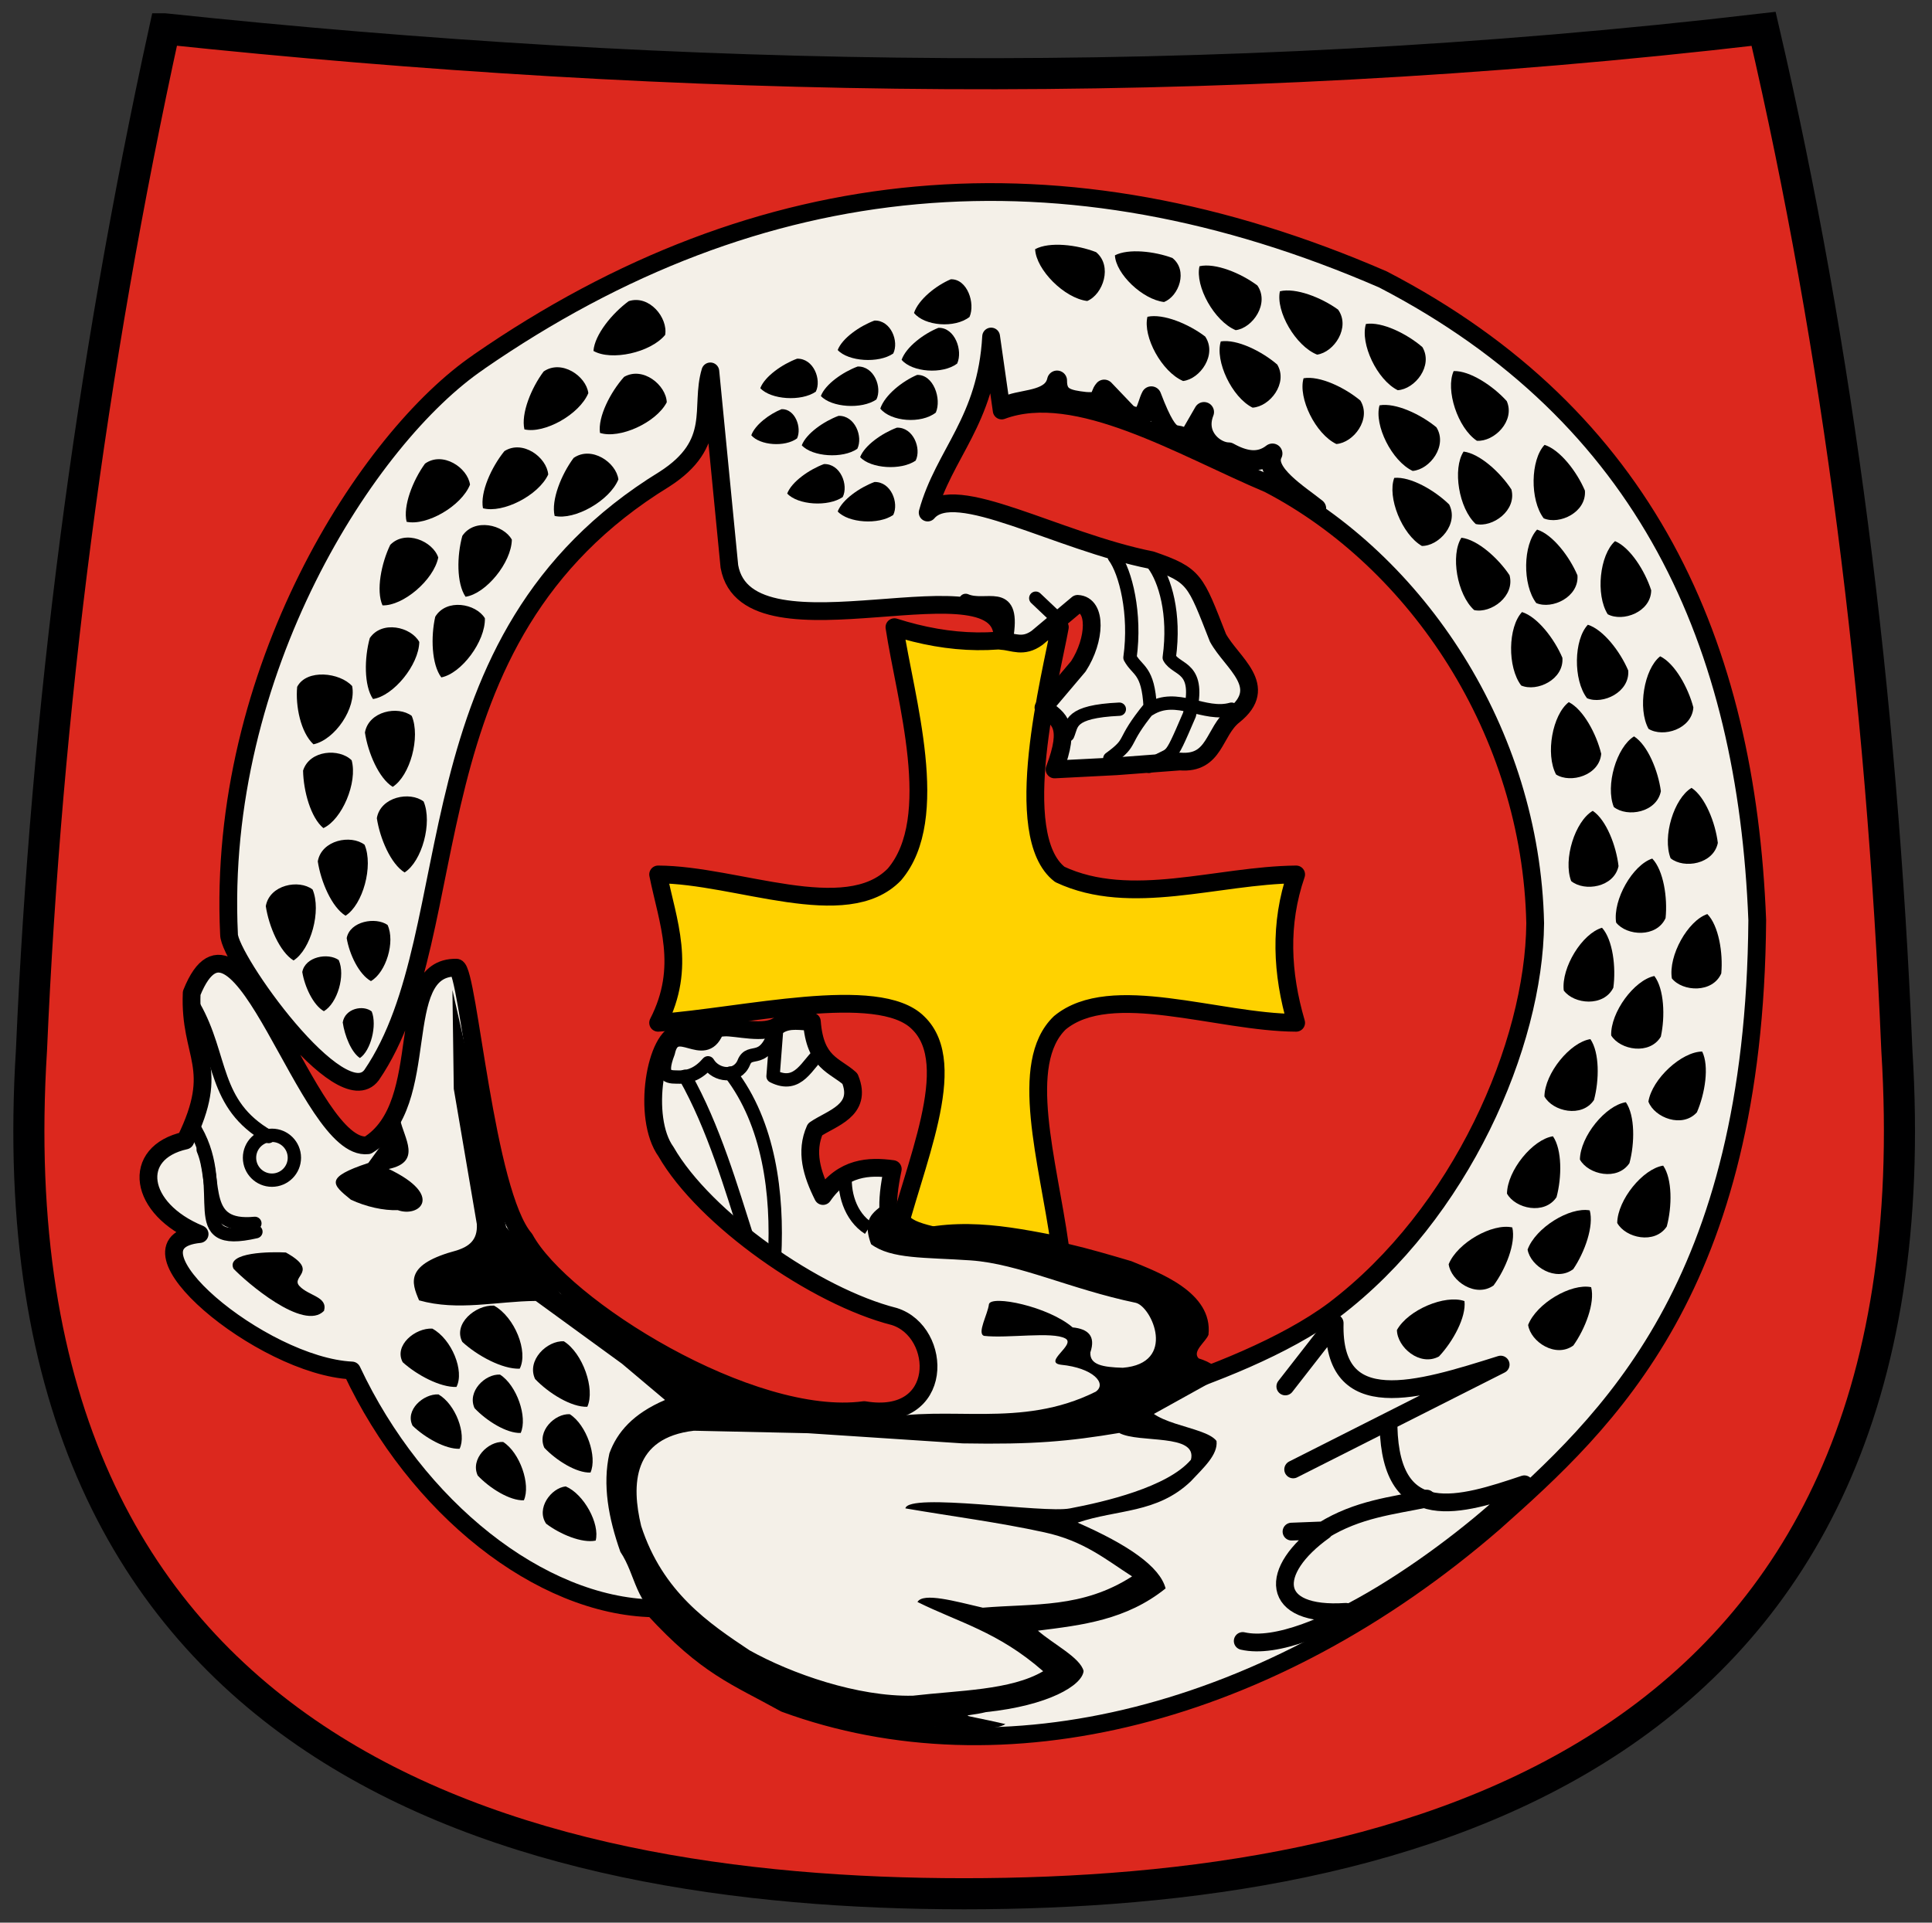 <!-- Created with Inkscape (http://www.inkscape.org/) -->
<svg xmlns:rdf="http://www.w3.org/1999/02/22-rdf-syntax-ns#" xmlns="http://www.w3.org/2000/svg" height="433" width="435" version="1.1" xmlns:cc="http://creativecommons.org/ns#" xmlns:dc="http://purl.org/dc/elements/1.1/">
 <rect width="100%" height="100%" fill="#333333" stroke="none"/>

 <g transform="translate(0,-619.362)">
  <g transform="translate(-2.914,3.5)">
   <path stroke-linejoin="miter" d="m40,622.36c115.14,12.138,234.1,14.746,360,0,16.859,72.551,26.609,149.37,30,230,10,160-110,190-210,190s-220-30-210-190c3.332-76.667,13.199-153.33,30-230z" stroke="#000001" stroke-linecap="butt" stroke-miterlimit="4" stroke-dasharray="none" stroke-width="7" fill="#dc281e"/>
   <path stroke-linejoin="round" d="m204.3,757.11c12.415,3.947,24.829,4.53,37.244,0-1.917,10.678-11.419,46.893,0,55.686,15.948,7.484,35.428,0.177,53.205,0-3.825,11.137-3.26,22.274,0,33.412-17.742-0.062-41.732-9.476-53.205,0-9.501,9.148-2.637,31.201,0,50.118-12.096-2.336-24.162-4.889-37.244,0,4.245-18.026,15.121-40.681,5.321-50.118-8.922-8.922-39.45-1.358-58.526,0,6.501-12.649,2.13-22.77,0-33.412,17.735,0.069,42.311,11.257,53.205,0,10.82-12.703,2.422-39.613,0-55.686z" stroke="#000" stroke-linecap="round" stroke-miterlimit="4" stroke-dasharray="none" stroke-width="4" fill="#ffd200"/>
   <path stroke-linejoin="round" d="m110.71,697.36c63.557-43.935,131.44-49.875,203.57-18.571,59.454,30.848,81.855,82.075,84.286,144.29-0.613,82.587-33.592,112.88-59.286,135.71-50.298,43.602-110.8,58.634-159.64,40.714-11.07-6.16-17.45-8.13-29.64-21.42-25.48-0.53-53.317-22.59-67.857-53.57-20.395-0.97-53.461-28.82-34.286-30.72-13.836-5.674-15.597-18.318-3.214-21.071,8.164-16.626,0.833-18.929,1.429-33.214,10.693-26.635,26.048,35.9,39.643,34.286,15.121-9.176,5.171-40.295,20-40,2.675,0.72,6.412,50.774,15.357,61.071,8.333,15.353,50.952,42.013,76.429,38.571,18.283,3.041,17.726-17.613,6.786-21.071-17.799-4.505-42.757-22.03-51.429-37.143-5.528-7.687-2.331-26.403,3.214-26.786,3.965,1.014,5.453-0.91,9.891-1.17,2.798-0.164,8.985,1.706,12.149-0.433,2.499-1.69,5.468-0.778,7.603-0.897,0.704,9.389,5.162,9.78,8.571,12.857,2.954,7.211-4.183,8.885-7.857,11.429-2.22,5-0.718,10,1.786,15,4.486-6.536,10.374-6.805,15.714-6.071-3.435,16.09,2.345,16.513,8.214,16.786,16.327,1.481,32.346,2.038,51.429,11.786,7.907,5.906,4.849,14.346-1.429,22.143,13.256-4.138,30.147-10.794,41.071-18.929,28.657-21.7,45.126-59.874,45.357-87.143-0.923-43.189-26.617-81.552-60-98.929-19.567-8.268-43.276-22.798-60.121-16.548l-2.379-16.666c-1.043,19.057-10.627,26.339-14.286,39.643,6.137-7.24,28.929,6.429,50.357,10.714,9.864,3.401,9.861,4.415,15,17.5,3.11,5.686,11.793,10.943,3.571,17.5-4.579,3.622-4.142,11.013-12.143,10.357l-14.286,1.071-13.929,0.714c3.752-9.942,1.093-11.331-2.5-13.929l7.857-9.286c3.886-5.978,4.197-13.879-0.166-14.077l-9.12,7.648c-3.181,2.305-5.345,0.87-7.857,0.714,1.988-19.882-57.349,5.942-61.429-16.786l-4.286-43.929c-2.432,8.095,2.264,16.19-10.357,24.286-58.937,36.15-43.6,101.51-65.9,134.17-6.884,9.32-32.213-26.37-32.116-31.68-2.854-59.19,31.279-111.97,56.246-128.91z" stroke="#000" stroke-linecap="round" stroke-miterlimit="4" stroke-dasharray="none" stroke-width="4" fill="#f4f0e8"/>
   <path fill="#000" d="m85,806.11c-3.083-2.351-9.694-1.075-10.536,3.75,0.69,4.564,3.134,10.304,6.25,12.232,3.901-2.48,6.309-11.18,4.286-15.98z"/>
   <path fill="#000" d="m98.295,796.37c-3.083-2.351-9.694-1.075-10.536,3.75,0.69,4.564,3.134,10.304,6.25,12.232,3.901-2.48,6.308-11.186,4.286-15.982z"/>
   <path fill="#000" d="m95.616,777.09c-3.083-2.351-9.694-1.075-10.536,3.75,0.69,4.564,3.134,10.304,6.25,12.232,3.901-2.48,6.308-11.186,4.286-15.982z"/>
   <path fill="#000" d="m112.09,755.1c-2.015-3.312-8.636-4.532-11.178-0.345-1.02,4.502-0.834,10.737,1.365,13.668,4.536-0.889,9.949-8.119,9.813-13.323z"/>
   <path fill="#000" d="m97.32,760.44c-1.858-3.403-8.416-4.93-11.15-0.866-1.229,4.45-1.334,10.687,0.726,13.717,4.573-0.676,10.317-7.646,10.424-12.851z"/>
   <path fill="#000" d="m82.202,770.38c-2.746-3.063-10.241-3.931-12.38,0.165-0.412,4.329,0.78,10.255,3.67,12.947,4.861-1.046,9.685-8.166,8.71-13.112z"/>
   <path fill="#000" d="m82.092,787.09c-2.744-2.739-9.466-2.35-10.94,2.321,0.079,4.615,1.741,10.628,4.574,12.953,4.195-1.941,7.735-10.251,6.366-15.273z"/>
   <path fill="#000" d="m73.295,816.19c-3.083-2.351-9.694-1.075-10.536,3.75,0.69,4.564,3.134,10.304,6.25,12.232,3.901-2.48,6.308-11.186,4.286-15.982z"/>
   <path fill="#000" d="m90.173,824.17c-2.692-1.861-8.465-0.851-9.2,2.968,0.602,3.613,2.737,8.155,5.458,9.681,3.406-1.963,5.509-8.853,3.742-12.65z"/>
   <path fill="#000" d="m86.609,843.66c-1.91-1.542-6.007-0.705-6.529,2.46,0.428,2.994,1.942,6.759,3.873,8.024,2.417-1.627,3.909-7.337,2.656-10.483z"/>
   <path fill="#000" d="m79.171,832.07c-2.399-1.696-7.543-0.775-8.198,2.705,0.537,3.293,2.439,7.434,4.863,8.825,3.035-1.789,4.909-8.07,3.335-11.53z"/>
   <path fill="#000" d="m101.59,741.42c-1.219-3.68-7.398-6.356-10.815-2.847-2.005,4.158-3.224,10.276-1.74,13.626,4.62,0.153,11.519-5.677,12.554-10.779z"/>
   <path fill="#000" d="m118.16,737.41c-1.858-3.403-8.416-4.93-11.15-0.866-1.229,4.45-1.334,10.687,0.726,13.717,4.573-0.676,10.317-7.646,10.424-12.851z"/>
   <path fill="#000" d="m142.15,723.83c-0.506-3.844-6.071-7.633-10.087-4.83-2.751,3.707-5.099,9.486-4.271,13.056,4.509,1.019,12.381-3.41,14.357-8.226z"/>
   <path fill="#000" d="m126.35,722.72c-0.34-3.862-5.739-7.886-9.87-5.257-2.907,3.586-5.5,9.259-4.826,12.861,4.461,1.211,12.516-2.877,14.696-7.604z"/>
   <path fill="#000" d="m108.74,725.01c-0.543-3.839-6.145-7.574-10.133-4.731-2.715,3.733-5.006,9.536-4.143,13.097,4.519,0.974,12.347-3.531,14.276-8.366z"/>
   <path fill="#000" d="m153.04,706.46c-0.157-3.874-5.359-8.149-9.611-5.719-3.074,3.444-5.933,8.988-5.429,12.618,4.399,1.421,12.638-2.281,15.04-6.899z"/>
   <path fill="#000" d="m152.68,691.28c0.653-3.822-3.544-9.087-8.208-7.595-3.724,2.728-7.675,7.555-7.939,11.21,4.006,2.306,12.836,0.402,16.147-3.615z"/>
   <path fill="#000" d="m135.38,704.4c-0.489-3.846-6.039-7.659-10.066-4.872-2.767,3.695-5.139,9.464-4.326,13.037,4.505,1.038,12.395-3.358,14.392-8.165z"/>
   <path fill="#000" d="m247.71,683.65c3.573-1.505,5.754-7.875,1.988-11.005-4.303-1.672-10.498-2.406-13.72-0.663,0.211,4.618,6.566,11.037,11.733,11.668z"/>
   <path fill="#000" d="m265.01,683.88c3.37-1.356,5.427-7.098,1.874-9.919-4.058-1.507-9.9-2.169-12.94-0.597,0.199,4.162,6.192,9.948,11.065,10.517z"/>
   <path fill="#000" d="m281.14,690.22c3.846-0.486,7.664-6.032,4.88-10.062-3.693-2.77-9.46-5.147-13.034-4.336-1.041,4.504,3.348,12.398,8.153,14.399z"/>
   <path fill="#000" d="m299.47,695.73c3.838-0.547,7.568-6.152,4.721-10.138-3.736-2.711-9.54-4.997-13.101-4.13-0.97,4.52,3.543,12.344,8.38,14.268z"/>
   <path fill="#000" d="m317.62,703.74c3.871-0.225,8.055-5.5,5.55-9.709-3.497-3.013-9.091-5.775-12.711-5.208-1.344,4.423,2.501,12.596,7.161,14.917z"/>
   <path fill="#000" d="m269.3,701.67c3.85-0.454,7.714-5.969,4.964-10.021-3.67-2.8-9.417-5.225-12.998-4.444-1.079,4.495,3.245,12.425,8.034,14.466z"/>
   <path fill="#000" d="m284.94,707.67c3.871-0.225,8.055-5.5,5.55-9.709-3.497-3.013-9.091-5.775-12.711-5.208-1.344,4.423,2.501,12.596,7.161,14.917z"/>
   <path fill="#000" d="m303.8,715.86c3.867-0.282,7.972-5.619,5.405-9.79-3.541-2.961-9.175-5.639-12.787-5.019-1.278,4.442,2.688,12.557,7.382,14.809z"/>
   <path fill="#000" d="m320.98,721.92c3.865-0.302,7.942-5.661,5.354-9.819-3.557-2.942-9.205-5.591-12.813-4.952-1.254,4.449,2.754,12.543,7.459,14.77z"/>
   <path fill="#000" d="m335.44,715.13c3.868,0.264,8.683-4.442,6.728-8.933-3.09-3.43-8.291-6.874-11.954-6.767-1.89,4.219,0.895,12.811,5.225,15.7z"/>
   <path fill="#000" d="m323.06,738.82c3.877,0.015,8.38-4.99,6.141-9.346-3.304-3.224-8.715-6.327-12.364-5.986-1.615,4.331,1.716,12.727,6.223,15.332z"/>
   <path fill="#000" d="m335.19,733.88c3.781,0.858,9.264-3.05,8.025-7.788-2.524-3.865-7.132-8.07-10.767-8.53-2.518,3.877-1.091,12.796,2.741,16.318z"/>
   <path fill="#000" d="m350.49,732.6c3.57,1.513,9.658-1.364,9.276-6.247-1.801-4.25-5.593-9.204-9.09-10.299-3.163,3.371-3.335,12.401-0.186,16.546z"/>
   <path fill="#000" d="m364.9,754.2c3.422,1.822,9.74-0.506,9.791-5.403-1.419-4.393-4.758-9.662-8.145-11.061-3.449,3.078-4.418,12.058-1.647,16.465z"/>
   <path fill="#000" d="m348.81,751.68c3.57,1.513,9.658-1.364,9.276-6.247-1.801-4.25-5.593-9.204-9.09-10.299-3.163,3.371-3.335,12.401-0.186,16.546z"/>
   <path fill="#000" d="m334.83,753.26c3.788,0.828,9.24-3.124,7.963-7.852-2.555-3.845-7.196-8.013-10.835-8.444-2.487,3.897-0.989,12.804,2.872,16.296z"/>
   <path fill="#000" d="m345.42,770.25c3.57,1.513,9.658-1.364,9.276-6.247-1.801-4.25-5.593-9.204-9.09-10.299-3.163,3.371-3.335,12.401-0.186,16.546z"/>
   <path fill="#000" d="m360.24,773.11c3.57,1.513,9.658-1.364,9.276-6.247-1.801-4.25-5.593-9.204-9.09-10.299-3.163,3.371-3.335,12.401-0.186,16.546z"/>
   <path fill="#000" d="m374.09,780.01c3.308,2.021,9.753,0.071,10.094-4.815-1.156-4.469-4.178-9.926-7.476-11.524-3.625,2.869-5.123,11.776-2.617,16.338z"/>
   <path fill="#000" d="m366.27,797.61c3.042,2.404,9.674,1.242,10.599-3.567-0.611-4.576-2.956-10.356-6.038-12.338-3.943,2.413-6.501,11.075-4.561,15.906z"/>
   <path fill="#000" d="m353.27,790.29c3.278,2.071,9.751,0.217,10.165-4.663-1.089-4.486-4.029-9.988-7.303-11.634-3.667,2.814-5.299,11.698-2.862,16.297z"/>
   <path fill="#000" d="m379.06,809.16c3.018,2.433,9.662,1.336,10.633-3.465-0.567-4.581-2.855-10.384-5.918-12.396-3.966,2.374-6.608,11.012-4.715,15.861z"/>
   <path fill="#000" d="m356.67,814.29c2.996,2.461,9.649,1.425,10.665-3.366-0.524-4.586-2.759-10.41-5.803-12.45-3.988,2.337-6.709,10.95-4.861,15.817z"/>
   <path fill="#000" d="m379.34,836.21c2.429,3.022,9.154,3.367,11.127-1.115,0.424-4.597-0.573-10.755-3.135-13.374-4.382,1.473-8.806,9.347-7.992,14.489z"/>
   <path fill="#000" d="m366.79,823.63c2.398,3.046,9.119,3.46,11.138-1.002,0.471-4.592-0.463-10.76-2.999-13.405-4.396,1.428-8.901,9.257-8.139,14.407z"/>
   <path fill="#000" d="m355,838.93c2.295,3.125,8.998,3.764,11.166-0.627,0.625-4.574-0.102-10.769-2.548-13.498-4.442,1.28-9.206,8.953-8.618,14.125z"/>
   <path fill="#000" d="m365.68,849.06c2.037,3.299,8.667,4.473,11.18,0.27,0.99-4.509,0.761-10.743-1.458-13.659-4.53,0.92-9.894,8.187-9.722,13.389z"/>
   <path fill="#000" d="m374.06,863.96c1.367,3.628,7.648,6.053,10.921,2.409,1.836-4.235,2.808-10.397,1.189-13.685-4.622,0.034-11.281,6.137-12.11,11.276z"/>
   <path fill="#000" d="m350.65,862.8c1.878,3.392,8.444,4.881,11.154,0.801,1.203-4.457,1.272-10.694-0.806-13.713-4.569,0.703-10.273,7.706-10.349,12.911z"/>
   <path fill="#000" d="m358.64,877.01c1.878,3.392,8.444,4.881,11.154,0.801,1.203-4.457,1.272-10.694-0.806-13.713-4.569,0.703-10.273,7.706-10.349,12.911z"/>
   <path fill="#000" d="m367.04,891.29c1.878,3.392,8.444,4.881,11.154,0.801,1.203-4.457,1.272-10.694-0.806-13.713-4.569,0.703-10.273,7.706-10.349,12.911z"/>
   <path fill="#000" d="m346.86,897.29c0.671,3.819,6.394,7.365,10.285,4.391,2.589-3.822,4.686-9.697,3.704-13.227-4.549-0.824-12.223,3.94-13.99,8.837z"/>
   <path fill="#000" d="m342.22,884.68c1.878,3.392,8.444,4.881,11.154,0.801,1.203-4.457,1.272-10.694-0.806-13.713-4.569,0.703-10.273,7.706-10.349,12.911z"/>
   <path fill="#000" d="m329.09,900.58c0.521,3.842,6.101,7.609,10.106,4.789,2.736-3.718,5.061-9.506,4.219-13.072-4.513-1.001-12.367,3.459-14.324,8.283z"/>
   <path fill="#000" d="m346.98,914.26c0.581,3.833,6.221,7.512,10.18,4.629,2.677-3.76,4.911-9.585,4.012-13.137-4.528-0.929-12.311,3.654-14.192,8.508z"/>
   <path fill="#000" d="m317.44,915.4c0.059,3.877,5.151,8.283,9.463,5.96,3.16-3.365,6.159-8.835,5.747-12.476-4.362-1.532-12.691,1.96-15.21,6.516z"/>
   <path fill="#000" d="m130.29,950.62c-3.328,0.362-6.732,4.978-4.412,8.4,3.13,2.374,8.056,4.444,11.155,3.806,0.989-3.774-2.638-10.465-6.743-12.206z"/>
   <path fill="#000" d="m116.2,940.61c-3.342-0.185-7.453,3.815-5.722,7.569,2.701,2.852,7.225,5.697,10.386,5.573,1.59-3.563-0.898-10.755-4.664-13.142z"/>
   <path fill="#000" d="m101.64,929.9c-3.405-0.173-7.593,3.556-5.829,7.055,2.752,2.659,7.361,5.31,10.581,5.194,1.62-3.321-0.915-10.025-4.752-12.25z"/>
   <path fill="#000" d="m100.25,915.08c-3.895-0.185-8.686,3.815-6.668,7.569,3.148,2.852,8.42,5.697,12.104,5.573,1.853-3.563-1.046-10.755-5.436-13.142z"/>
   <path fill="#000" d="m114.13,909.9c-4.157-0.201-9.27,4.125-7.117,8.186,3.359,3.085,8.986,6.161,12.918,6.027,1.978-3.853-1.117-11.632-5.801-14.213z"/>
   <path fill="#000" d="m129.87,917.94c-3.784-0.208-8.439,4.281-6.479,8.495,3.058,3.201,8.181,6.393,11.76,6.254,1.801-3.998-1.017-12.07-5.281-14.748z"/>
   <path fill="#000" d="m115.49,925.44c-3.342-0.185-7.453,3.815-5.722,7.569,2.701,2.852,7.225,5.697,10.386,5.573,1.59-3.563-0.898-10.755-4.664-13.142z"/>
   <path fill="#000" d="m131.2,934.36c-3.342-0.185-7.453,3.815-5.722,7.569,2.701,2.852,7.225,5.697,10.386,5.573,1.59-3.563-0.898-10.755-4.664-13.142z"/>
   <path fill="#000" d="m67.275,897.94c-3.342-0.185-13.524-0.114-11.793,3.641,2.701,2.852,15.796,14.268,20.386,9.501,0.896-3.219-3.41-3.303-5.535-5.589-2.067-2.224,4.615-3.295-3.058-7.553z"/>
   <path fill="#000" d="m92.989,867.94-7.151,9.844c-9.992,3.302-8.14,4.836-3.927,8.261,3.415,1.602,7.403,2.483,10.564,2.358,4.813,1.747,10.568-3.258-2.027-9.271,7.525-1.622,3.434-6.913,2.541-11.193z"/>
   <path fill="#000" d="m104.78,838.83,0.304,22.255,5.189,30.455c0.222,3.69-1.874,5.062-4.482,5.923-11.763,3.137-10.257,7.19-8.519,11.258,8.757,2.476,17.514,0.197,26.271,0.132l19.415,14.138,9.688,8.166c-7.203,3.084-10.791,7.266-12.521,12.013-1.589,7.131-0.212,14.591,2.47,22.196,3.535,5.243,3.367,12.085,9.916,15.175,5.984,7.755,16.352,12.33,25.158,16.793l22.961,6.691c9.553,0.042,25.13,2.493,28.659,0.125-11.575-2.658-9.556-1.431-4.387-2.694,14.085-1.476,21.67-6.014,21.989-9.255-0.747-3.029-6.837-6.058-10.281-9.087,9.915-1.246,19.882-2.385,28.743-9.514-1.281-4.939-8.534-9.879-19.806-14.818,8.899-3.033,17.835-2.015,25.464-9.283,2.899-3.095,6.162-6.011,5.808-9.106-2.667-3.575-16.679-3.558-16.281-9.978l-5.584,8.196c4.443,2.341,17.576,0.021,16.109,6-5.28,6.195-19.528,9.507-27.265,10.968-5.863,1.163-36.302-3.648-37.032-0.008,10.421,1.795,20.843,3.113,31.264,5.387,8.987,1.941,13.932,6.193,19.776,9.93-11.213,7.215-21.952,6.072-33.611,7.049-6.345-1.476-13.404-3.473-14.715-1.288,9.322,4.63,18.128,6.676,28.309,15.599-7.308,4.307-18.934,4.296-29.336,5.51-12.444,0.268-27.366-4.959-36.796-10.233-9.078-6.063-19.535-13.039-24.382-27.992-2.241-9.328-1.883-19.849,11.879-21.451l25.662,0.56,34.845,2.292c15.844,0.285,23.831-0.443,35.383-2.372l22.389-12.427c0.116-2.281-1.92-3.486-4.643-4.348-1.532-1.595,1.629-3.725,2.219-5.319,1.05-9.636-11.357-14.085-17.376-16.575-9.091-2.679-19.49-5.777-28.333-5.916-7.931-0.16-18.128-1.804-20.773-3.501-3.237-2.296-4.53-1.83-4.621-5.656-1.791,3.596-7.744,3.41-4.862,11.255,4.575,3.399,11.99,2.927,22.458,3.647,10.889,0.778,22.417,6.491,37.134,9.55,3.618,0.86,9.341,13.636-2.922,14.63-4.511-0.136-7.46-0.647-7.302-3.46,1.244-3.678-0.478-5.281-3.99-5.631-5.495-4.737-18.338-7.351-18.846-5.223-0.25,2.256-2.761,6.594-1.094,7.13,5.322,0.61,15.369-1.039,18.307,0.594,2.45,1.362-5.178,5.394-0.948,5.913,7.109,0.702,10.408,4.188,7.793,6.058-17.008,8.502-33.303,2.814-48.525,6.165l-21.877-2.316-22.3-8.421-27.847-17.562-12.207-14.94z"/>
   <path stroke-linejoin="round" d="m167.32,857.54c8.778,11.36,10.746,27.203,10,41.429" stroke="#000" stroke-linecap="round" stroke-miterlimit="4" stroke-dasharray="none" stroke-width="3" fill="none"/>
   <path fill="#000" d="m221.21,687.24c1.337-3.09-0.51-8.6-4.224-8.48-3.312,1.404-7.263,4.537-8.28,7.58,2.379,2.947,9.2,3.5,12.505,0.899z"/>
   <path fill="#000" d="m218.42,697.75c1.337-2.936-0.51-8.172-4.224-8.057-3.312,1.334-7.263,4.311-8.28,7.203,2.379,2.8,9.2,3.326,12.505,0.854z"/>
   <path fill="#000" d="m213.62,708.78c1.337-3.09-0.51-8.6-4.224-8.48-3.312,1.404-7.263,4.537-8.28,7.58,2.379,2.947,9.2,3.5,12.505,0.899z"/>
   <path fill="#000" d="m209.08,719.6c1.337-2.705-0.51-7.53-4.224-7.424-3.312,1.229-7.263,3.972-8.28,6.637,2.379,2.58,9.2,3.065,12.505,0.787z"/>
   <path fill="#000" d="m204.03,731.84c1.337-2.705-0.51-7.53-4.224-7.424-3.312,1.229-7.263,3.972-8.28,6.637,2.379,2.58,9.2,3.065,12.505,0.787z"/>
   <path fill="#000" d="m192.66,727.8c1.337-2.705-0.51-7.53-4.224-7.424-3.312,1.229-7.263,3.972-8.28,6.637,2.379,2.58,9.2,3.065,12.505,0.787z"/>
   <path fill="#000" d="m195.94,716.94c1.337-2.705-0.51-7.53-4.224-7.424-3.312,1.229-7.263,3.972-8.28,6.637,2.379,2.58,9.2,3.065,12.505,0.787z"/>
   <path fill="#000" d="m200.24,705.83c1.337-2.705-0.51-7.53-4.224-7.424-3.312,1.229-7.263,3.972-8.28,6.637,2.379,2.58,9.2,3.065,12.505,0.787z"/>
   <path fill="#000" d="m204.03,695.48c1.337-2.705-0.51-7.53-4.224-7.424-3.312,1.229-7.263,3.972-8.28,6.637,2.379,2.58,9.2,3.065,12.505,0.787z"/>
   <path fill="#000" d="m186.6,704.07c1.337-2.705-0.51-7.53-4.224-7.424-3.312,1.229-7.263,3.972-8.28,6.637,2.379,2.58,9.2,3.065,12.505,0.787z"/>
   <path fill="#000" d="m182.38,714.59c1.102-2.397-0.421-6.674-3.482-6.58-2.73,1.089-5.987,3.521-6.826,5.882,1.961,2.287,7.584,2.716,10.308,0.698z"/>
   <path stroke-linejoin="round" d="m292.31,928.11,11.112-14.268c-0.561,21.203,18.648,15.253,37.376,9.344l-46.72,23.612" stroke="#000" stroke-linecap="round" stroke-miterlimit="4" stroke-dasharray="none" stroke-width="4" fill="none"/>
   <path stroke-linejoin="round" d="m315.55,937.2c0.569,22.722,16.242,17.763,30.583,12.942-15.123,15.144-48.453,38.724-63.413,35.293" stroke="#000" stroke-linecap="round" stroke-miterlimit="4" stroke-dasharray="none" stroke-width="4" fill="none"/>
   <path stroke-linejoin="round" d="m305.95,978.87c-17.275,1.17-17.5-9.284-4.908-18.277l-7.34,0.207,7.159-0.279c7.757-4.793,15.514-5.547,23.271-7.158" stroke="#000" stroke-linecap="round" stroke-miterlimit="4" stroke-dasharray="none" stroke-width="4" fill="none"/>
   <path stroke-linejoin="round" d="m46.964,870.4c7.885,13.86-3.004,26.667,13.571,22.857" stroke="#000" stroke-linecap="round" stroke-miterlimit="4" stroke-dasharray="none" stroke-width="3" fill="none"/>
   <path stroke-linejoin="round" d="m261.76,775.58c6.145-3.829,12.29,1.75,18.435,0" stroke="#000" stroke-linecap="round" stroke-miterlimit="4" stroke-dasharray="none" stroke-width="3" fill="none"/>
   <path stroke-linejoin="round" d="m187.86,852.72c-3.245,2.682-5.056,8.471-10.893,5.536l0.893-11.607c-2.679,9.815-6.071,4.839-7.5,8.571-1.474,3.496-6.232,3.031-8.036-0-2.083,2.419-4.167,3.167-6.25,3.214-2.265-0.061-5.01,0.5-2.679-5.536,1.488-7.135,7.976,2.281,10.893-4.643" stroke="#000" stroke-linecap="round" stroke-miterlimit="4" stroke-dasharray="none" stroke-width="3" fill="none"/>
   <path stroke-linejoin="round" d="m157.14,858.26c6.456,11.36,10.568,25.596,13.929,36.071" stroke="#000" stroke-linecap="round" stroke-miterlimit="4" stroke-dasharray="none" stroke-width="3" fill="none"/>
   <path stroke-linejoin="round" d="m46.607,842.54c6.456,11.36,4.139,22.024,16.786,29.286" stroke="#000" stroke-linecap="round" stroke-miterlimit="4" stroke-dasharray="none" stroke-width="3" fill="none"/>
   <path stroke-linejoin="round" d="m48.656,874.77c3.116,7.385-0.666,17.809,11.645,16.612" stroke="#000" stroke-linecap="round" stroke-miterlimit="4" stroke-dasharray="none" stroke-width="3" fill="none"/>
   <path stroke-linejoin="round" d="m69.953,877.61c0,2.789-2.261,5.051-5.051,5.051s-5.051-2.261-5.051-5.051,2.261-5.051,5.051-5.051,5.051,2.261,5.051,5.051z" transform="translate(-0.758,-1.01)" stroke="#000" stroke-linecap="round" stroke-miterlimit="4" stroke-dasharray="none" stroke-width="3" fill="none"/>
   <path stroke-linejoin="round" d="m230.57,706.89c3.555-1.155,9.361-0.951,10.343-5.323-0.045,3.821,2.333,4.361,6.325,4.818,4.264,0.353,3.017-1.338,4.293-2.778l5.303,5.556c4.282,2.173,4.135-1.855,5.303-4.041,4.762,12.507,5.318,6.841,8.081,10.102l3.788-6.566c-2.163,5.469,2.55,9.106,5.556,9.091,3.373,1.884,6.777,2.658,9.849,0.253-2.188,4.293,6.093,9.344,9.849,12.374" stroke="#000" stroke-linecap="round" stroke-miterlimit="4" stroke-dasharray="none" stroke-width="4.5" fill="none"/>
   <path stroke-linejoin="round" d="m253.8,741.24c2.53,3.416,4.912,12.803,3.535,22.728,1.655,3.077,4.098,2.605,4.546,11.112-6.884,8.399-3.495,7.535-9.091,11.617" stroke="#000" stroke-linecap="round" stroke-miterlimit="4" stroke-dasharray="none" stroke-width="3" fill="none"/>
   <path stroke-linejoin="round" d="m262.64,743c2.53,3.416,4.912,11.035,3.535,20.961,1.671,3.064,7.28,1.827,4.546,12.879-5.112,11.944-3.449,7.628-9.091,11.617" stroke="#000" stroke-linecap="round" stroke-miterlimit="4" stroke-dasharray="none" stroke-width="3" fill="none"/>
   <path stroke-linejoin="round" d="m236.12,750.58,4.798,4.546" stroke="#000" stroke-linecap="round" stroke-miterlimit="4" stroke-dasharray="none" stroke-width="3" fill="none"/>
   <path stroke-linejoin="round" d="m254.94,775.58c-11.356,0.533-10.568,3.343-11.617,5.808" stroke="#000" stroke-linecap="round" stroke-miterlimit="4" stroke-dasharray="none" stroke-width="3" fill="none"/>
   <path stroke-linejoin="round" d="m220.34,751.08c4.566,1.948,10.817-2.799,9.344,7.576" stroke="#000" stroke-linecap="round" stroke-miterlimit="4" stroke-dasharray="none" stroke-width="3" fill="none"/>
   <path stroke-linejoin="miter" d="m193.32,879.73c-0.586,4.58,0.98,10.085,5.155,12.76" stroke="#000" stroke-linecap="butt" stroke-miterlimit="4" stroke-dasharray="none" stroke-width="3" fill="none"/>
  </g>
 </g>
</svg>
